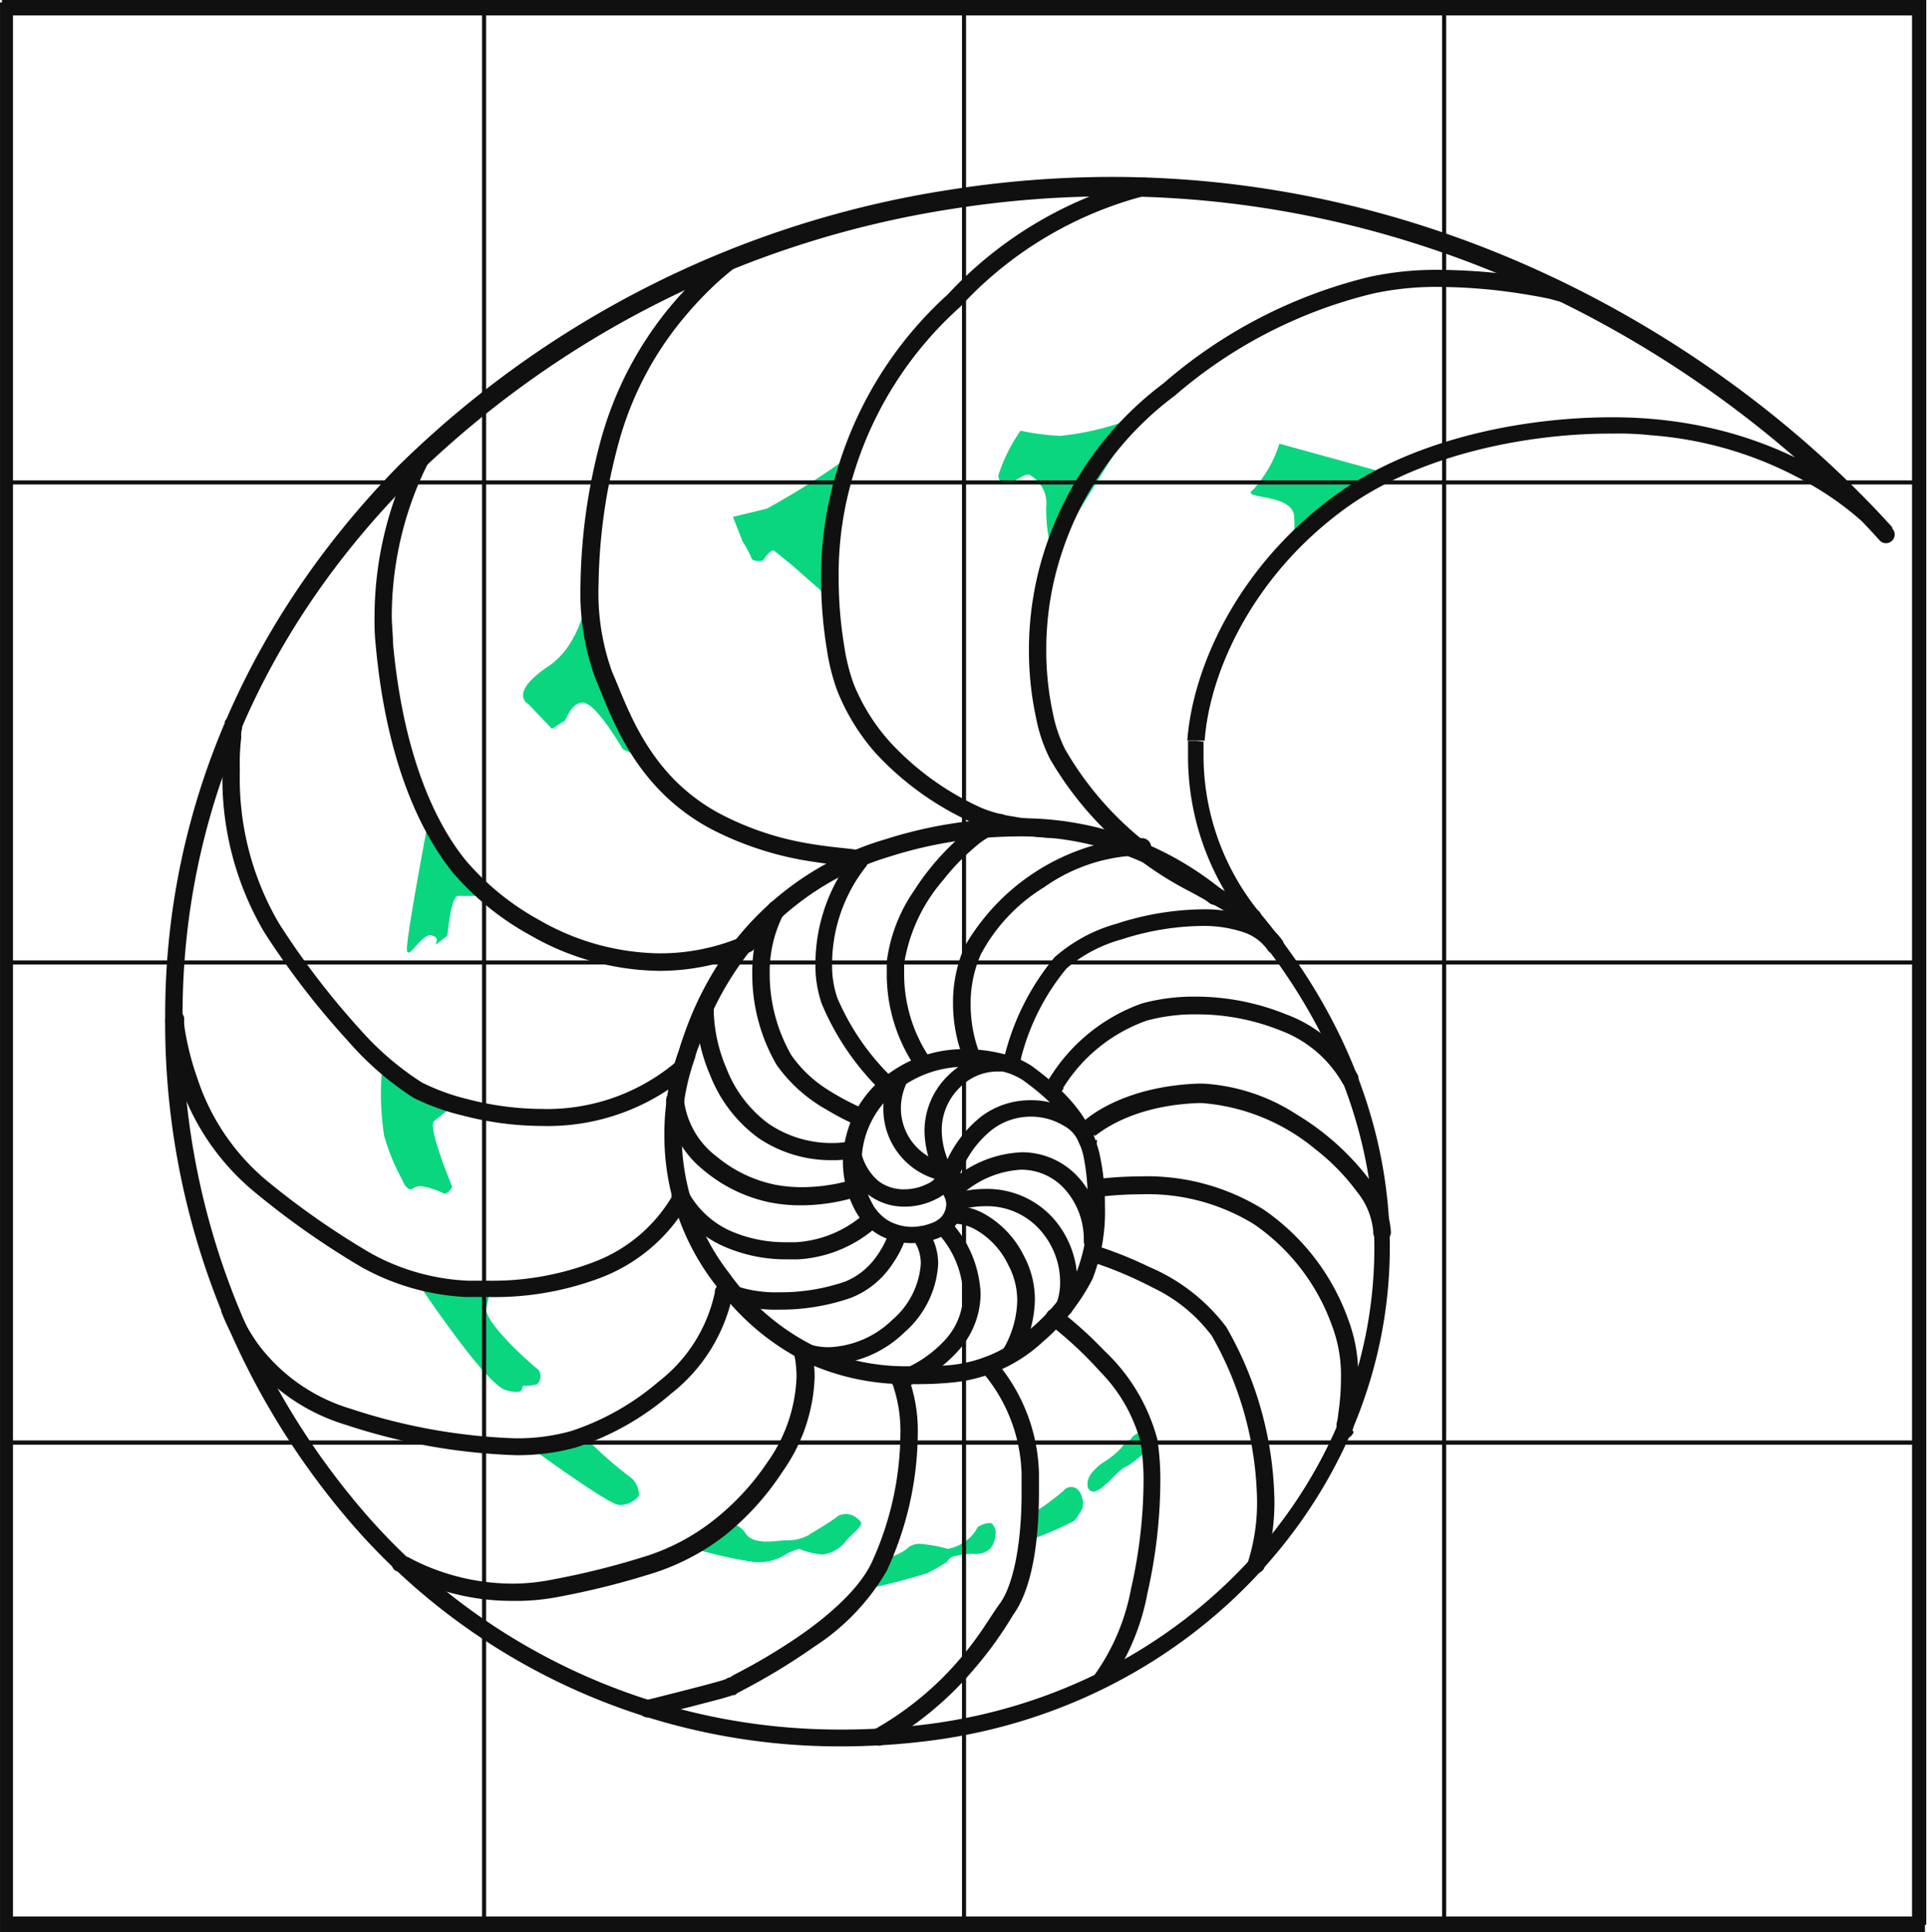 <svg xmlns="http://www.w3.org/2000/svg" viewBox="0 0 421.38 422.46"><defs><style>.cls-1{fill:#0ad680;}.cls-2{fill:#101010;}.cls-3{fill:none;stroke:#101010;stroke-miterlimit:10;stroke-width:2.83px;}</style></defs><title>safe</title><g id="Слой_2" data-name="Слой 2"><g id="Слой_1-2" data-name="Слой 1"><path class="cls-1" d="M303.67,103.59,279.77,97A27.16,27.16,0,0,1,274,107.08c-3.1,2.21,9.08.58,9,6.13a17.15,17.15,0,0,1-.54,6Z"/><path class="cls-1" d="M248.73,91.06a60.41,60.41,0,0,1-16.92,4.23,52.07,52.07,0,0,1-8.65-1.13,36.35,36.35,0,0,0-4.85,9.78,1.82,1.82,0,0,0,1.74,1.9h.2c1.32,0,3.88-2.72,5-1.94a7.06,7.06,0,0,1,3.53,6.94A33.21,33.21,0,0,0,230.14,121"/><path class="cls-1" d="M186,99.56a168,168,0,0,1-18.31,11.64L160.27,113l2.13,5.43a20.49,20.49,0,0,1,1.9,3.53c.23,1,2.52.62,2.52.62s1.78-2.79,2.52-2.13l3.88,3.14,8.3,7.29Z"/><path class="cls-1" d="M129.11,124.81s-.23,14.86-9.16,20.83-4.46,8.26-4.46,8.26l5.2,5.43,2.83-1.78c.19,0,1.51-4.46,4.31-3.88s8.38,10.13,8.38,10.13l5.59,2.64s-9.62-13-10.32-16.22S129.11,124.81,129.11,124.81Z"/><path class="cls-1" d="M93.73,179.05S88.61,205.82,89,207.84s3.3-3.88,5.35-3.34.74,1.63,1,2l2.48-1.94s.74-8.73,2.33-8.69,6.56,0,6.56,0l-7.57-6.21Z"/><path class="cls-1" d="M83.64,232.79A59.36,59.36,0,0,0,84,248.31a45.32,45.32,0,0,0,3.88,9.47c1.24,3.07,2.37,2.1,2.37,2.1a2.87,2.87,0,0,1,2.64-.39A14.63,14.63,0,0,1,97.14,261a2.44,2.44,0,0,0,1.71-1.55c0-.27-5.51-13.15-3.88-14.39s4.54-3.69,4.54-3.69Z"/><path class="cls-1" d="M90.9,279.77S106,302.62,110.57,303.9s3.3-.78,3.88-.93a9.54,9.54,0,0,0,3-.35,2.37,2.37,0,0,0,.23-3.22c-.66-.39-12-10.2-11.33-13.54A17.07,17.07,0,0,0,107,282Z"/><path class="cls-1" d="M116.82,317.06S132.76,328.7,135.24,329a5,5,0,0,0,4.46-2,4.77,4.77,0,0,0-2.13-4.23,86.05,86.05,0,0,1-9.89-8.81C127.72,313.1,116.82,317.06,116.82,317.06Z"/><path class="cls-1" d="M150.8,338.28a93.89,93.89,0,0,0,14.32,3.26,11.41,11.41,0,0,0,6.29-1.44,11.29,11.29,0,0,1,3.38-1.47,16.41,16.41,0,0,0,5,1.24,7.53,7.53,0,0,0,5.39-3.22c1.86-2,4.15-3.38,2.64-4.35a3.88,3.88,0,0,0-4.5-.93c-1.24,1.13-5.63,3.65-6.6,4.31a10.24,10.24,0,0,1-5.08,1.09c-1.44,0-6.63,1.13-8.46-1.32a5.28,5.28,0,0,0-3.69-2.52Z"/><path class="cls-1" d="M189.1,347.47a138.12,138.12,0,0,0,13.66-3.53,39.3,39.3,0,0,0,4.38-2.52,2.1,2.1,0,0,1,1.71-1.2,12.3,12.3,0,0,1,4.35-.47,4.77,4.77,0,0,0,3.41-1.24,5.32,5.32,0,0,0,1.09-3.07,2.68,2.68,0,0,0-.93-2.44,4.69,4.69,0,0,0-3,.89,7.37,7.37,0,0,1-2.17,2.68,9.51,9.51,0,0,1-4.31,2.06,31.78,31.78,0,0,0-5.94-1.09,3.88,3.88,0,0,0-3.22,1.24,14,14,0,0,1-3.88,1.78A32.94,32.94,0,0,0,189.1,347.47Z"/><path class="cls-1" d="M224.87,336.8a77.6,77.6,0,0,0,10-4.27,14.35,14.35,0,0,0,1.82-2.75,4.58,4.58,0,0,0-.81-3.88,2.1,2.1,0,0,0-3.3,0,48.34,48.34,0,0,1-6.32,4.66A16.41,16.41,0,0,0,224.87,336.8Z"/><path class="cls-1" d="M251.29,316.82s-3.88,3.38-5.16,3.88-3.57,3.38-4.46,3.88a6.36,6.36,0,0,1-2.13,1.47,1.32,1.32,0,0,1-1.71-1.13,3.88,3.88,0,0,1,.54-2.41,11.64,11.64,0,0,1,2.6-2.6,19.4,19.4,0,0,0,4.27-3.41c1-1.55,2-1.44,2.37-2.37a3.88,3.88,0,0,1,2.29-1Z"/><path class="cls-2" d="M261.69,162h-1.9v3.88a57.89,57.89,0,0,0,13.58,36.74c18.89,22.89,27.16,47.18,27.16,70.22,0,51.68-41.47,97-97.73,104.13a151,151,0,0,1-18.74,1.16A137.31,137.31,0,0,1,80.85,332,163.77,163.77,0,0,1,39.92,221.88c0-45.86,19.4-86.29,50.24-117.13A215.52,215.52,0,0,1,208.22,45.67a223.94,223.94,0,0,1,34.92-2.75c74.65,0,134.43,38.14,168,75.35a1.9,1.9,0,0,0,2.87-2.44c0-.23-17.19-21.22-52.88-24.25-2.68-.23-5.59-.35-8.65-.35-18.86,0-43.73,4.5-61.38,17.69-21,15.75-30.34,37.52-31.47,53h3.8c1-14.28,9.85-35.19,30-50.2,16.57-12.42,40.85-17,59.13-16.92a63.93,63.93,0,0,1,8.34.35,81.86,81.86,0,0,1,38,12.57,65.65,65.65,0,0,1,9.27,7.18c1,1,1.78,1.75,2.25,2.29l.54.62h0l1.47-1.2,1.4-1.28C379.63,77.44,319,38.72,243.14,38.68a227.78,227.78,0,0,0-35.58,2.83A219.32,219.32,0,0,0,87.29,101.69c-31.23,31.81-51.17,73.25-51.17,120.2A167.53,167.53,0,0,0,78,334.4a141.11,141.11,0,0,0,105.84,47.41,154.76,154.76,0,0,0,19.2-1.2c58-7.26,100.87-54.32,100.87-107.9,0-23.9-8.54-49.12-28-72.63a54.32,54.32,0,0,1-12.73-34.34v-3.61Z"/><path class="cls-2" d="M342,62.08A130.52,130.52,0,0,0,314.68,59a68.52,68.52,0,0,0-15.29,1.55,107.2,107.2,0,0,0-45,23.28,73.72,73.72,0,0,0-25.84,36.08A70.88,70.88,0,0,0,225,142.27,69.49,69.49,0,0,0,226.57,157a33.91,33.91,0,0,0,3.07,9,75,75,0,0,0,30.73,29c6,3.3,9.2,5.16,10.9,6.21l1.59,1h.23L274,201l-1,1.16h0l.89-1.2-1,1.16a1.9,1.9,0,0,0,2.41-2.91,21.69,21.69,0,0,0-2.1-1.32c-1.78-1-5-2.95-11-6.25A71.12,71.12,0,0,1,232.9,163.8a30.57,30.57,0,0,1-2.64-7.76,65.33,65.33,0,0,1-1.47-13.93,67,67,0,0,1,3.38-21.18,69.84,69.84,0,0,1,24.71-34.41,103.4,103.4,0,0,1,43.41-22.35,64.83,64.83,0,0,1,14.39-1.44,120.78,120.78,0,0,1,18.43,1.55c2.44.39,4.5.78,5.9,1.09l2.13.58a2,2,0,1,0,.89-3.88Z"/><path class="cls-2" d="M249.93,39.15a87.18,87.18,0,0,0-42.68,25.22,84,84,0,0,0-23.82,37.25,78.84,78.84,0,0,0-3.88,24.71,95.67,95.67,0,0,0,1.24,15.52,45.94,45.94,0,0,0,2.29,9.16,47,47,0,0,0,8.3,13.54,65.22,65.22,0,0,0,21.73,15.52,40,40,0,0,0,10.67,2.56c3.57.47,6.44.62,6.44.62a1.94,1.94,0,1,0,.23-3.88h-1.82a54.61,54.61,0,0,1-7-.85,29.25,29.25,0,0,1-6.94-1.86A61.46,61.46,0,0,1,194.41,162a43.26,43.26,0,0,1-7.76-12.53,43.45,43.45,0,0,1-2.06-8.34,91.29,91.29,0,0,1-1.2-14.78,75,75,0,0,1,3.53-23.55,80.12,80.12,0,0,1,23-35.66,83.42,83.42,0,0,1,40.85-24.44,2,2,0,0,0-.85-3.88h0Z"/><path class="cls-2" d="M90.51,99.21a78.68,78.68,0,0,0-8.61,35.62,50.18,50.18,0,0,0,.27,6.32c2.1,23,8.61,39.42,16.88,49.66A61.15,61.15,0,0,0,116,204.5a57.81,57.81,0,0,0,28.17,7.76A49.78,49.78,0,0,0,164.34,208a1.9,1.9,0,0,0-1.51-3.45,46,46,0,0,1-18.7,3.88,54,54,0,0,1-26.3-7.33A57.5,57.5,0,0,1,102,188.29c-7.76-9.43-14-25.18-16.06-47.64,0-2-.27-3.88-.27-6a75.27,75.27,0,0,1,4-24,72.4,72.4,0,0,1,2.83-7.1c.39-.81.7-1.47.93-1.9l.12-.47h0a1.9,1.9,0,0,0-3.3-1.86h0Z"/><path class="cls-2" d="M49.31,157.91a74.61,74.61,0,0,0-.66,10.44,66.42,66.42,0,0,0,9.08,35.38,175.4,175.4,0,0,0,18.2,23.67A67.35,67.35,0,0,0,90.39,240a50,50,0,0,0,10.75,3.88,69.37,69.37,0,0,0,17.38,2.29,47.57,47.57,0,0,0,32-11.25,1.92,1.92,0,1,0-2.64-2.79h0a43.76,43.76,0,0,1-29.49,10.32A65.57,65.57,0,0,1,102,240.24a46.56,46.56,0,0,1-9.74-3.57A64.25,64.25,0,0,1,78.68,225a171.8,171.8,0,0,1-17.77-23.28,62.77,62.77,0,0,1-8.46-33.33,46.6,46.6,0,0,1,.31-7.18,5.53,5.53,0,0,1,.19-2v-.66a2,2,0,0,0-3.88-.58h0Z"/><path class="cls-2" d="M36.12,222.89a59,59,0,0,0,3.1,13.77A52.77,52.77,0,0,0,56.14,261,178.47,178.47,0,0,0,79,277a52,52,0,0,0,22.85,6.56h4.58a65.61,65.61,0,0,0,24.87-4.19,37.4,37.4,0,0,0,19.4-16.72,1.9,1.9,0,0,0-3.34-1.78,33.6,33.6,0,0,1-17.38,15A62.08,62.08,0,0,1,106.73,280h-4.38A48.19,48.19,0,0,1,81.08,274,175.29,175.29,0,0,1,58.7,258.43a49,49,0,0,1-15.52-22.62,61.49,61.49,0,0,1-2.48-9.16c-.23-1.16-.35-2.06-.43-2.68v-1.4a1.95,1.95,0,0,0-3.88.31h-.27Z"/><path class="cls-2" d="M48.53,287.1a36.55,36.55,0,0,0,5.7,9.85,43,43,0,0,0,21.49,14.59,131.25,131.25,0,0,0,36.94,6.6,47.22,47.22,0,0,0,13.5-1.75,60.14,60.14,0,0,0,20.52-11.64,37.09,37.09,0,0,0,13.5-21.53,2,2,0,1,0-3.88-.58h0A33.44,33.44,0,0,1,144.09,302a56.45,56.45,0,0,1-19.17,10.86,43.45,43.45,0,0,1-12.42,1.59A127.68,127.68,0,0,1,76.7,308a39.22,39.22,0,0,1-19.63-13.31,37.36,37.36,0,0,1-3.88-6.21,20.43,20.43,0,0,1-.85-1.9l-.19-.5h0a1.9,1.9,0,1,0-3.57,1.2h0Z"/><path class="cls-2" d="M86.71,343.36A50.94,50.94,0,0,0,111.93,350a48.57,48.57,0,0,0,9.82-.81,173.93,173.93,0,0,0,21.88-5.51,51,51,0,0,0,14.59-7.76,59.36,59.36,0,0,0,12.92-14.2,37.87,37.87,0,0,0,7-20.68,28,28,0,0,0-.43-4.81,2,2,0,1,0-3.88.66h0a24.36,24.36,0,0,1,.35,4.15,34.18,34.18,0,0,1-6.32,18.58,55.75,55.75,0,0,1-12.22,13.07,47.1,47.1,0,0,1-13.54,7.26A170.71,170.71,0,0,1,121,345.3a44.77,44.77,0,0,1-9,.93,48.54,48.54,0,0,1-16.76-3.07,45,45,0,0,1-4.81-2.1l-1.24-.66H88.8a1.9,1.9,0,1,0-2,3.18h0Z"/><path class="cls-2" d="M142.11,375.37l8.85-2.21,6.25-1.63,2.29-.66.78-.27h.35l.47-.27-.74-1,.66,1h0l-.74-1,.66,1,1.44-.78a137.19,137.19,0,0,0,15.52-9.43,49.12,49.12,0,0,0,16-16.68,72.24,72.24,0,0,0,6.79-29.76,34.26,34.26,0,0,0-1.59-11.25,1.9,1.9,0,1,0-3.57,1.28,30.69,30.69,0,0,1,1.36,10,68.48,68.48,0,0,1-6.32,28c-3,6.29-10.67,12.65-17.73,17.27-3.53,2.33-6.87,4.27-9.39,5.63l-3.07,1.63-.85.54h-.31l-.35.23.66,1.16L159,367h-.23l.74,1.16L159,367l-1,.35c-2.06.62-6.29,1.71-9.93,2.64l-6.79,1.71a1.9,1.9,0,1,0,.63,3.75l.27-.06h0Z"/><path class="cls-2" d="M214.82,300h0a35.58,35.58,0,0,1,8.57,22.31v4.11c0,12.45-2.21,20.87-4.85,24.29-1.82,2.48-4.15,6.71-8.34,11.64a68.94,68.94,0,0,1-19,15.75,1.9,1.9,0,0,0,1.9,3.3h0a72.79,72.79,0,0,0,20-16.61,82.66,82.66,0,0,0,8.46-11.76c3.49-4.77,5.59-13.66,5.63-26.58v-4.23a39,39,0,0,0-9.74-24.95,1.9,1.9,0,1,0-2.68,2.68h0Z"/><path class="cls-2" d="M229.72,289.74l.74.58a84.81,84.81,0,0,1,10.17,9.62,34.57,34.57,0,0,1,8.81,15.52,53,53,0,0,1,.62,8.69,108.63,108.63,0,0,1-2.75,23.28,47,47,0,0,1-7.76,18.47,1.9,1.9,0,0,0,2.91,2.44,50.44,50.44,0,0,0,8.46-20.06A112.24,112.24,0,0,0,253.73,324a57.27,57.27,0,0,0-.66-9.35,41.2,41.2,0,0,0-11.64-19.4,87,87,0,0,0-9.62-8.69,1.9,1.9,0,1,0-2.48,2.88l.19.15h0Z"/><path class="cls-2" d="M239,276l.85.27a85.36,85.36,0,0,1,12.14,5.2,34.57,34.57,0,0,1,13,10.59A75,75,0,0,1,274.88,328a42.91,42.91,0,0,1-1.94,13.35,1.9,1.9,0,1,0,3.61,1.16A46.83,46.83,0,0,0,278.68,328a78.57,78.57,0,0,0-10.55-37.91A41.2,41.2,0,0,0,251.33,277,87,87,0,0,0,240,272.44a1.9,1.9,0,1,0-1.09,3.61H239Z"/><path class="cls-2" d="M295.75,312.83A54.9,54.9,0,0,0,297,301.19a34.18,34.18,0,0,0-2.13-12.57,49.27,49.27,0,0,0-18.55-24.17,48.19,48.19,0,0,0-26.93-7.26,83.54,83.54,0,0,0-10.09.66,2,2,0,0,0,.47,3.88,79.73,79.73,0,0,1,9.62-.62,44.35,44.35,0,0,1,24.91,6.6,45.55,45.55,0,0,1,17.07,22.39,30.42,30.42,0,0,1,1.86,11.13,52,52,0,0,1-.58,7.76,12,12,0,0,1-.39,2.29v.81A1.9,1.9,0,1,0,296,313h0Z"/><path class="cls-2" d="M239.38,248h0v.19h0v.19c.23,0,7.18-6.67,22.77-7.22h.66a44.11,44.11,0,0,1,24.71,10,47.76,47.76,0,0,1,9.27,9.47,15.87,15.87,0,0,1,3.49,8.5v.27a1.94,1.94,0,0,0,3.88,0h0A19.4,19.4,0,0,0,300,258.63a56.64,56.64,0,0,0-16.33-14.9A42,42,0,0,0,263,236.9h-.78c-17.19.58-25.06,8.07-25.3,8.3a1.9,1.9,0,1,0,2.64,2.72h0Z"/><path class="cls-2" d="M232.47,237.87h0a35.42,35.42,0,0,1,18.31-14.74,39.73,39.73,0,0,1,10.75-1.36,49,49,0,0,1,18.39,3.49,26.23,26.23,0,0,1,13.5,11.29,1.9,1.9,0,1,0,3.34-1.78,30,30,0,0,0-15.52-13,52.77,52.77,0,0,0-19.83-3.88,43.41,43.41,0,0,0-11.64,1.47A39.11,39.11,0,0,0,229.33,236a1.9,1.9,0,1,0,3.26,1.9h0Z"/><path class="cls-2" d="M223.24,232v-.54a49.93,49.93,0,0,1,10-19.75,31.27,31.27,0,0,1,12-6.32,58.74,58.74,0,0,1,17.5-2.95,27.62,27.62,0,0,1,8.88,1.28,10.51,10.51,0,0,1,5.51,3.88,1.93,1.93,0,1,0,3.3-2,14.28,14.28,0,0,0-7.41-5.32,31.27,31.27,0,0,0-10.13-1.47,62.39,62.39,0,0,0-18.7,3.14,34.41,34.41,0,0,0-13.58,7.33,54.32,54.32,0,0,0-11.06,22.08,2,2,0,1,0,3.88.85h0Z"/><path class="cls-2" d="M214,229.76h0a30.3,30.3,0,0,1-1.75-10.24,26.5,26.5,0,0,1,2.21-10.82A38.18,38.18,0,0,1,228.28,194a37.79,37.79,0,0,1,18.78-6.87,13.58,13.58,0,0,1,2,0,2,2,0,1,0,.54-3.88,17.23,17.23,0,0,0-2.52,0,47.88,47.88,0,0,0-36.12,23.63,30.34,30.34,0,0,0-2.56,12.34,33.25,33.25,0,0,0,2.13,11.87,1.9,1.9,0,0,0,3.49-1.47h0Z"/><path class="cls-2" d="M202.83,230.54h0a32.78,32.78,0,0,1-5.12-17.61v-2.25h0a36.7,36.7,0,0,1,8.54-18.27,48.5,48.5,0,0,1,7-7.26,17.15,17.15,0,0,1,5.9-3.45,1.9,1.9,0,0,0-.93-3.69,20.49,20.49,0,0,0-7.37,4.19,55.36,55.36,0,0,0-11,12.57,34.92,34.92,0,0,0-5.94,15.52h0v2.56a36.24,36.24,0,0,0,5.9,19.94,1.9,1.9,0,0,0,3.07-2.21h0Z"/><path class="cls-2" d="M195.07,235.58l-.35-.35a53.39,53.39,0,0,1-11.64-17.11,21.92,21.92,0,0,1-1.13-7.29,34.65,34.65,0,0,1,7.33-21.26h0a2.17,2.17,0,0,0,.54-1.44,2.1,2.1,0,0,0-.5-1.36,2.52,2.52,0,0,0-1.16-.74,10,10,0,0,0-1.51-.35c-2.33-.31-6.36-.58-11.64-1.59a64.68,64.68,0,0,1-17.23-6c-15.95-8.34-20.45-23.28-23.94-31.23a50.71,50.71,0,0,1-2.95-19,123,123,0,0,1,4.38-31A72.32,72.32,0,0,1,150.45,68.4,75.31,75.31,0,0,1,157.71,61c.93-.81,1.71-1.44,2.21-1.86l.58-.47h0a1.9,1.9,0,0,0-2.21-3.07A77.87,77.87,0,0,0,131.44,96a127,127,0,0,0-4.5,31.85,54.32,54.32,0,0,0,3.26,20.49c3.34,7.76,8.26,24,25.65,33.09a70.69,70.69,0,0,0,22.15,7c2.95.47,5.39.7,7,.85l1.75.23h0l.27-.85-.54.74h.27l.27-.85-.54.74,1-1.36h-1.24a1.75,1.75,0,0,0,.66,1.36l1-1.36h0l-1.28-.93a1.63,1.63,0,0,0-.39,1.09h1.63L186.65,187l1.44,1.24L186.65,187a38.18,38.18,0,0,0-8.34,23.82,25.72,25.72,0,0,0,1.36,8.57,57.69,57.69,0,0,0,12.76,18.89,1.9,1.9,0,1,0,2.64-2.72Z"/><path class="cls-2" d="M189.17,242.56l-.5-.23a56,56,0,0,1-7.33-3.88,27.66,27.66,0,0,1-8.3-7.76,35.73,35.73,0,0,1-4.73-17.81,27.78,27.78,0,0,1,3.1-13.15,1.93,1.93,0,0,0-3.38-1.86,31.5,31.5,0,0,0-3.53,14.94,39.42,39.42,0,0,0,5.32,20,33.29,33.29,0,0,0,10.9,9.78,57.62,57.62,0,0,0,7,3.61,1.9,1.9,0,0,0,1.44-3.49h0Z"/><path class="cls-2" d="M185.76,249.55h0a19.9,19.9,0,0,1-3.88.35,24.52,24.52,0,0,1-13.77-4.19,27.16,27.16,0,0,1-9.23-12.07,33.91,33.91,0,0,1-2.79-12.07v-.89a1.95,1.95,0,1,0-3.88-.39,12.42,12.42,0,0,0,0,1.32,37.52,37.52,0,0,0,3.1,13.5,30.81,30.81,0,0,0,10.59,13.73,28.28,28.28,0,0,0,15.87,4.81,22.54,22.54,0,0,0,4.89-.43,1.9,1.9,0,0,0-.85-3.69h0Z"/><path class="cls-2" d="M186.15,258h0a39.07,39.07,0,0,1-10.79,1.55,31,31,0,0,1-5.86-.54,29.14,29.14,0,0,1-12.76-6.13,18.27,18.27,0,0,1-7.18-12.38,1.95,1.95,0,1,0-3.88.31,22,22,0,0,0,8.26,15.09,32.86,32.86,0,0,0,14.51,7,34.92,34.92,0,0,0,6.6.62,42,42,0,0,0,12.18-1.82,1.9,1.9,0,1,0-1.2-3.61h0Z"/><path class="cls-2" d="M189,265.38l.23.23-.23-.23h0l.23.23-.23-.23a24.87,24.87,0,0,1-15,6.21h-2.33a29.84,29.84,0,0,1-10.94-2.06,19.75,19.75,0,0,1-10.2-8.88,1.9,1.9,0,1,0-3.3,1.82A23.55,23.55,0,0,0,159.49,273a33.56,33.56,0,0,0,12.38,2.33h2.68a28.32,28.32,0,0,0,17.34-7.29,1.9,1.9,0,0,0-2.75-2.6h0Z"/><path class="cls-2" d="M194.1,270.27h0a20.21,20.21,0,0,1-2.44,4.42,15.52,15.52,0,0,1-6.87,5.51,43.42,43.42,0,0,1-14.39,2.33,27.51,27.51,0,0,1-9.66-1.44,1.9,1.9,0,0,0-1.58,3.46l.19.07a31,31,0,0,0,11.06,1.71,47,47,0,0,0,15.71-2.6,19.4,19.4,0,0,0,9-7.33,23.28,23.28,0,0,0,2.6-4.81,1.9,1.9,0,0,0-3.57-1.24h0Z"/><path class="cls-2" d="M199.8,271.16a9,9,0,0,1,1.55,5.2,17.77,17.77,0,0,1-6.21,12.18,21,21,0,0,1-13.89,6,15,15,0,0,1-3.57-.43,1.9,1.9,0,0,0-1.16,3.62l.27.06a18.78,18.78,0,0,0,4.46.54,24.79,24.79,0,0,0,16.49-7,21.46,21.46,0,0,0,7.41-14.94,12.84,12.84,0,0,0-2.21-7.33,1.9,1.9,0,1,0-3.23,2l.09.14h0Z"/><path class="cls-2" d="M197.55,303.44a30,30,0,0,0,12.38-8.57,18.74,18.74,0,0,0,4.5-12.1,24.91,24.91,0,0,0-6.4-15.52,1.9,1.9,0,1,0-2.91,2.41,21.14,21.14,0,0,1,5.51,13.27,14.94,14.94,0,0,1-3.65,9.66,26.27,26.27,0,0,1-10.75,7.29,1.9,1.9,0,1,0,1.21,3.6l.19-.07h0Z"/><path class="cls-2" d="M222.42,297.23a25.8,25.8,0,0,0,3.88-13,20.25,20.25,0,0,0-2.44-9.74,21.3,21.3,0,0,0-8.92-9.27,13.39,13.39,0,0,0-5.82-1.55h-.43a1.95,1.95,0,0,0,.31,3.88v0h0v0h0a9.74,9.74,0,0,1,4.11,1.16,17.54,17.54,0,0,1,7.33,7.76,16.49,16.49,0,0,1,2,7.76,21.38,21.38,0,0,1-1.59,7.76,22.19,22.19,0,0,1-1.09,2.33l-.35.54h0a1.9,1.9,0,0,0,3.18,2.1h0Z"/><path class="cls-2" d="M234.45,286.25a17,17,0,0,0,1.13-6.21,21,21,0,0,0-5.28-13.7,19.4,19.4,0,0,0-14.82-6.4,25.49,25.49,0,0,0-6.71.93,1.9,1.9,0,1,0,1,3.65,21.69,21.69,0,0,1,5.74-.81,15.52,15.52,0,0,1,12,5.28,17.19,17.19,0,0,1,4.31,11.17A13.15,13.15,0,0,1,231,285a1.9,1.9,0,1,0,3.46,1.58l.07-.19h0Z"/><path class="cls-2" d="M241,271.35v-.43a20.21,20.21,0,0,0-4.73-13,16.61,16.61,0,0,0-12.8-6,24.83,24.83,0,0,0-15.52,6.29,1.9,1.9,0,1,0,2.37,2.95,21.07,21.07,0,0,1,13-5.43,12.8,12.8,0,0,1,9.89,4.69A16.45,16.45,0,0,1,237,271v.39a1.94,1.94,0,0,0,3.88,0h0Z"/><path class="cls-2" d="M239.53,249.35a10.82,10.82,0,0,0-5.08-6.4,17.58,17.58,0,0,0-9.2-2.41,17.81,17.81,0,0,0-10.75,3.61,26.34,26.34,0,0,0-8.46,12.14,1.9,1.9,0,0,0,3.57,1.32A22.54,22.54,0,0,1,216.91,247a14,14,0,0,1,8.5-2.87,13.81,13.81,0,0,1,7.22,2A7.18,7.18,0,0,1,236,250a2,2,0,0,0,3.88-.85h0Z"/><path class="cls-2" d="M219.16,230.5h-1.09a15.52,15.52,0,0,0-10.75,4.66,16.88,16.88,0,0,0-5.16,12.07A21.53,21.53,0,0,0,205,257.58a1.9,1.9,0,0,0,3.34-1.82,17.69,17.69,0,0,1-2.41-8.54,13,13,0,0,1,3.88-9.39,11.64,11.64,0,0,1,8.07-3.57h.78a1.95,1.95,0,0,0,.35-3.88h0Z"/><path class="cls-2" d="M194.72,235.15a16.68,16.68,0,0,0-1.55,7,16,16,0,0,0,12.88,16,2,2,0,0,0,.66-3.88h0A12.26,12.26,0,0,1,197,242.06a12.84,12.84,0,0,1,1.32-5.39,1.9,1.9,0,0,0-3.45-1.59h0Z"/><path class="cls-2" d="M205.2,256.61a4.89,4.89,0,0,1-2.41,2.21,11.29,11.29,0,0,1-5.08,1.2,9.16,9.16,0,0,1-5.55-1.75,11.64,11.64,0,0,1-3.88-6.48,1.9,1.9,0,1,0-3.65,1,15.25,15.25,0,0,0,5.43,8.54,13,13,0,0,0,7.76,2.48,15.05,15.05,0,0,0,6.83-1.63,8.42,8.42,0,0,0,4.23-4.31,1.9,1.9,0,0,0-3.57-1.24h0Z"/><path class="cls-2" d="M267.08,194.42a69.49,69.49,0,0,0-44.85-15.52,97.23,97.23,0,0,0-28.59,4.58,65.3,65.3,0,0,0-35.73,26,71.47,71.47,0,0,0-7,13.19c-.74,1.82-1.28,3.38-1.71,4.62s-.66,2.1-.78,2.41a54,54,0,0,0-3.14,18.58,53.23,53.23,0,0,0,11.13,32.59,54,54,0,0,0,21.84,17.85,52.34,52.34,0,0,0,21,3.88,75.29,75.29,0,0,0,9-.35A33.72,33.72,0,0,0,228,293.39a45.43,45.43,0,0,0,10.9-13.77,40.47,40.47,0,0,0,2.72-15.87,52.18,52.18,0,0,0-1.2-11.56c-2.33-10-11.25-16.45-14.74-19.09a18.43,18.43,0,0,0-5.74-2.52,33.37,33.37,0,0,0-8.85-1.2,27.55,27.55,0,0,0-16.37,5.08,23.78,23.78,0,0,0-10.4,19.4,22.77,22.77,0,0,0,2.56,10.55,13.46,13.46,0,0,0,5.63,5.74,14.47,14.47,0,0,0,6.79,1.63,15.87,15.87,0,0,0,5.63-1,9.08,9.08,0,0,0,3.88-2.72,8.23,8.23,0,0,0,1.82-5,7.76,7.76,0,0,0-1.71-4.69,9,9,0,0,0-1.71-1.71,1.9,1.9,0,0,0-2.21,3.07l.23-.35-.12.54h0l.23-.35-.23.35a5.67,5.67,0,0,1,1,1.09,3.88,3.88,0,0,1,.81,2.29,4.42,4.42,0,0,1-1,2.68,5.59,5.59,0,0,1-2.33,1.47,12.14,12.14,0,0,1-4.27.78,10.71,10.71,0,0,1-4.85-1.24,9.66,9.66,0,0,1-3.88-4.15A19,19,0,0,1,188.4,254a20,20,0,0,1,8.85-16.41,23.74,23.74,0,0,1,14.16-4.35,29.56,29.56,0,0,1,7.76,1,15.21,15.21,0,0,1,4.5,1.9c3.45,2.52,11.64,8.69,13.31,16.88a48.23,48.23,0,0,1,.85,10.71,37.21,37.21,0,0,1-2.37,14.28,41.9,41.9,0,0,1-10,12.42,30,30,0,0,1-17.46,8c-2.79.27-5.82.27-8.77.27a48.57,48.57,0,0,1-19.4-3.57,50.2,50.2,0,0,1-20.33-16.72,49.39,49.39,0,0,1-10.44-30.15A50.13,50.13,0,0,1,152,231.24a12.5,12.5,0,0,1,.81-2.48,67.78,67.78,0,0,1,10.82-20.37,61.53,61.53,0,0,1,31-21.14,93.42,93.42,0,0,1,27.47-4.38,65.65,65.65,0,0,1,42.44,14.63,1.9,1.9,0,0,0,2.41-2.91h0Z"/><polyline class="cls-2" points="0.89 315.85 420.76 315.85 420.76 314.92 0.89 314.92"/><polyline class="cls-2" points="0.89 210.87 420.76 210.87 420.76 209.97 0.89 209.97"/><polyline class="cls-2" points="0.89 105.92 420.76 105.92 420.76 105.03 0.89 105.03"/><polyline class="cls-2" points="315.34 0.5 315.34 420.34 316.24 420.34 316.24 0.5"/><polyline class="cls-2" points="210.36 0.5 210.36 420.34 211.25 420.34 211.25 0.5"/><polyline class="cls-2" points="105.41 0.5 105.41 420.34 106.3 420.34 106.3 0.5"/><path class="cls-2" d="M419.44,1.94V419H2.36V1.94H419.44M421.38,0H.42V420.8h420.8V0h.16Z"/><rect class="cls-3" x="1.42" y="1.95" width="418.1" height="419.1"/></g></g></svg>